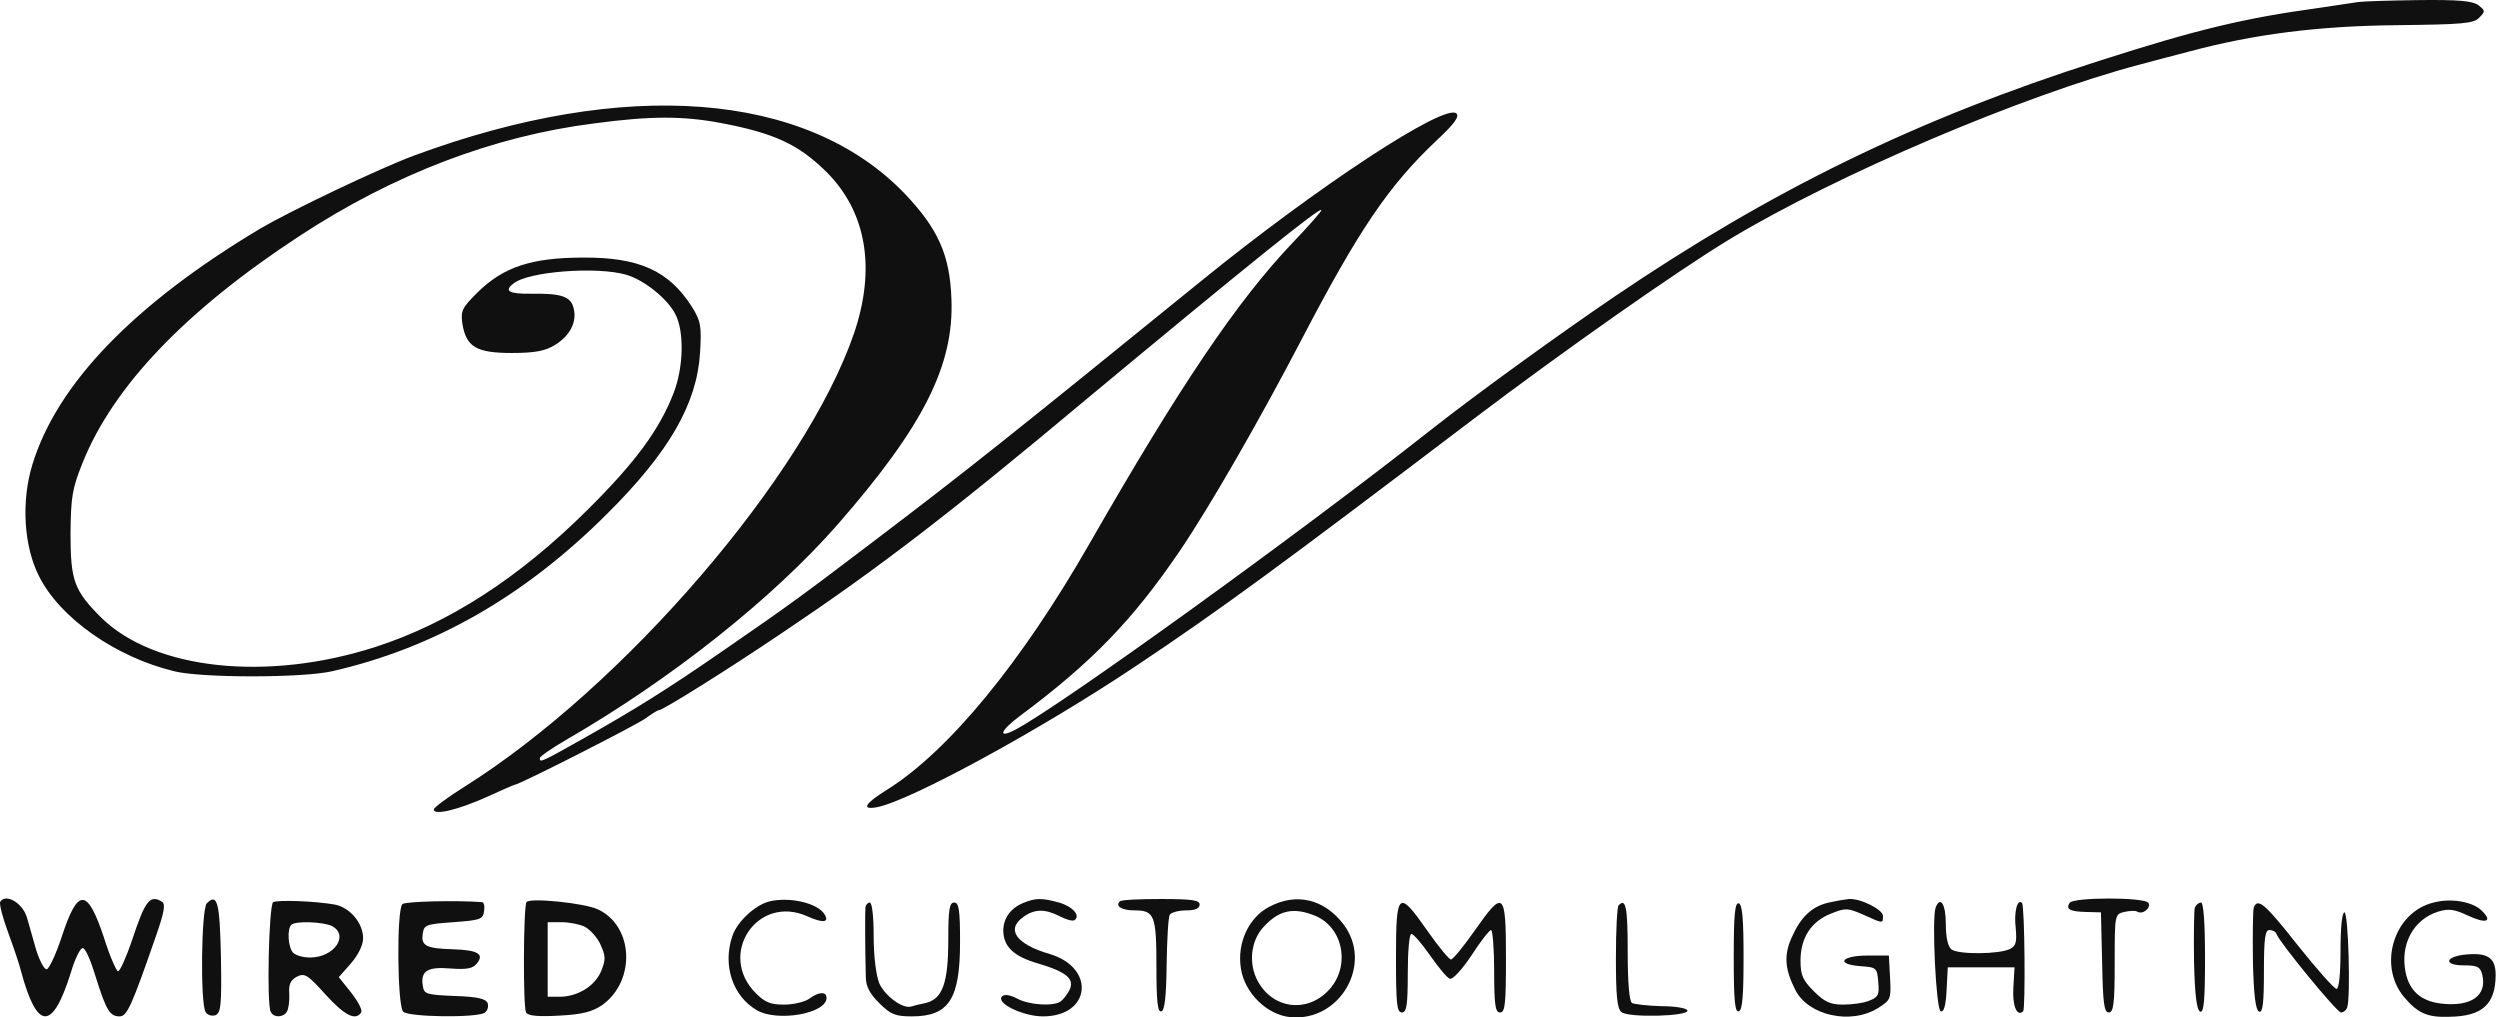 <svg width="172" height="70" viewBox="0 0 172 70" fill="none" xmlns="http://www.w3.org/2000/svg">
<path d="M162.243 0.14C161.865 0.194 160.649 0.383 159.541 0.545C154.407 1.247 151.138 2.03 144.41 4.191C131.954 8.161 121.929 13.05 111.094 20.396C107.23 23.015 101.529 27.148 98.476 29.551C89.37 36.735 72.996 48.538 69.889 50.185C68.619 50.86 68.781 50.293 70.159 49.267C75.131 45.567 77.941 42.65 81.156 37.923C83.21 34.899 86.614 28.984 89.559 23.34C93.477 15.831 95.531 12.78 98.854 9.647C100.043 8.539 100.421 8.026 100.205 7.81C99.449 7.054 90.667 12.806 82.561 19.396C69.349 30.118 66.647 32.279 60.135 37.221C55.325 40.867 54.596 41.434 49.57 44.892C45.895 47.43 43.599 48.862 40.14 50.806C37.168 52.481 37.141 52.481 37.141 52.157C37.141 52.048 37.951 51.481 38.978 50.887C46.166 46.728 53.164 41.191 57.676 36.033C63.539 29.308 65.647 25.122 65.458 20.558C65.35 17.533 64.539 15.723 62.215 13.293C55.46 6.298 43.031 5.325 28.494 10.7C26.09 11.591 20.091 14.454 17.957 15.696C9.229 20.909 3.933 26.391 2.231 31.955C1.448 34.494 1.637 37.599 2.69 39.652C4.122 42.515 7.959 45.216 12.012 46.188C13.877 46.647 20.767 46.647 22.82 46.188C29.845 44.594 36.087 41.029 41.761 35.358C46.057 31.091 47.949 27.769 48.165 24.258C48.273 22.421 48.219 22.097 47.597 21.098C46.03 18.64 43.977 17.695 40.113 17.722C36.573 17.722 34.628 18.37 32.845 20.126C31.764 21.206 31.683 21.395 31.818 22.313C32.088 23.88 32.791 24.285 35.222 24.285C36.79 24.285 37.492 24.15 38.168 23.745C39.221 23.096 39.708 22.151 39.465 21.206C39.275 20.396 38.627 20.18 36.573 20.207C35.006 20.234 34.655 20.017 35.331 19.504C36.357 18.667 41.113 18.316 43.112 18.91C44.355 19.288 45.922 20.558 46.463 21.611C47.084 22.799 47.03 25.257 46.355 27.012C45.382 29.551 43.707 31.82 40.41 35.088C35.682 39.787 30.845 42.893 25.82 44.513C18.362 46.917 10.607 46.08 6.96 42.488C5.095 40.624 4.852 39.949 4.852 36.708C4.879 34.197 4.96 33.629 5.69 31.82C7.797 26.58 12.769 21.368 20.605 16.236C27.062 11.996 33.98 9.35 40.924 8.485C44.76 7.972 46.976 7.972 49.57 8.458C53.299 9.161 54.947 9.944 56.865 11.834C59.621 14.589 60.27 18.478 58.757 22.934C55.406 32.711 42.923 47.241 31.953 54.128C30.791 54.857 29.845 55.559 29.845 55.694C29.845 56.127 31.575 55.694 33.493 54.83C34.493 54.371 35.358 53.993 35.411 53.993C35.709 53.993 43.68 49.942 44.409 49.429C44.842 49.105 45.247 48.862 45.328 48.862C45.598 48.862 49.975 46.134 53.893 43.487C60.378 39.139 65.323 35.358 74.834 27.391C85.723 18.343 90.91 14.157 90.91 14.454C90.91 14.562 90.019 15.561 88.938 16.696C85.128 20.693 81.156 26.58 74.969 37.383C70.267 45.594 65.269 51.67 61.053 54.317C59.486 55.289 59.216 55.748 60.351 55.532C62.675 55.073 71.726 50.131 78.211 45.783C83.912 41.975 87.938 39.031 101.313 28.876C107.555 24.15 115.39 18.64 119.011 16.453C126.307 12.05 139.222 6.541 147.247 4.434C148.004 4.218 149.517 3.84 150.624 3.543C155.056 2.355 159.46 1.787 164.891 1.733C169.403 1.679 170.187 1.625 170.565 1.22C170.997 0.788 170.997 0.734 170.511 0.356C170.106 0.059 169.133 -0.022 166.458 0.005C164.513 0.032 162.621 0.086 162.243 0.14Z" fill="#101010"/>
<path d="M0.016 62.041C-0.065 62.176 0.178 63.122 0.556 64.148C0.934 65.174 1.34 66.362 1.448 66.822C2.555 70.927 3.609 70.954 4.879 66.903C5.122 66.065 5.474 65.309 5.663 65.228C5.852 65.174 6.203 65.957 6.581 67.2C7.311 69.522 7.554 69.927 8.23 69.927C8.743 69.927 9.067 69.198 10.77 64.283C11.31 62.717 11.391 62.203 11.148 62.041C10.31 61.528 9.986 61.96 9.094 64.661C8.689 65.849 8.257 66.822 8.122 66.822C8.013 66.822 7.554 65.795 7.176 64.58C6.014 61.069 5.366 61.042 4.258 64.418C3.852 65.66 3.366 66.687 3.204 66.687C3.015 66.687 2.664 65.984 2.42 65.12C2.177 64.283 1.934 63.365 1.853 63.122C1.556 62.122 0.394 61.447 0.016 62.041Z" fill="#101010"/>
<path d="M14.228 62.149C13.85 62.527 13.769 69.036 14.147 69.63C14.282 69.846 14.579 69.927 14.822 69.846C15.201 69.684 15.255 69.171 15.201 65.849C15.12 62.068 14.957 61.42 14.228 62.149Z" fill="#101010"/>
<path d="M18.794 62.068C18.497 62.257 18.335 69.171 18.632 69.63C18.848 70.035 19.497 70.008 19.74 69.603C19.848 69.414 19.929 68.874 19.902 68.388C19.848 67.74 19.983 67.443 20.416 67.2C20.956 66.93 21.145 67.038 22.388 68.415C23.712 69.873 24.468 70.251 24.847 69.657C24.955 69.495 24.631 68.901 24.171 68.307L23.307 67.227L24.144 66.281C24.658 65.687 24.982 65.012 24.982 64.553C24.982 63.5 24.063 62.419 23.009 62.23C21.631 61.987 19.091 61.906 18.794 62.068ZM22.847 63.716C24.036 64.364 22.982 65.876 21.334 65.876C20.875 65.876 20.361 65.741 20.172 65.552C19.821 65.201 19.74 63.932 20.037 63.635C20.307 63.338 22.253 63.419 22.847 63.716Z" fill="#101010"/>
<path d="M27.684 62.203C27.279 62.608 27.333 69.198 27.738 69.603C28.116 69.981 32.737 70.035 33.331 69.684C33.547 69.549 33.628 69.252 33.547 69.009C33.412 68.712 32.872 68.577 31.278 68.523C29.305 68.442 29.17 68.388 29.089 67.821C28.927 66.795 29.413 66.498 31.007 66.633C32.115 66.714 32.52 66.633 32.791 66.308C33.358 65.633 32.872 65.363 31.142 65.309C29.305 65.255 28.954 65.066 29.089 64.229C29.17 63.635 29.305 63.581 31.197 63.446C33.034 63.311 33.223 63.257 33.304 62.69C33.358 62.365 33.304 62.095 33.169 62.068C31.467 61.933 27.873 62.014 27.684 62.203Z" fill="#101010"/>
<path d="M36.222 62.068C36.006 62.419 35.979 69.333 36.195 69.657C36.33 69.9 37.06 69.954 38.492 69.874C40.086 69.792 40.761 69.603 41.437 69.144C43.761 67.47 43.599 63.689 41.113 62.554C40.14 62.122 36.411 61.744 36.222 62.068ZM40.194 63.743C40.545 63.905 41.059 64.445 41.302 64.958C41.68 65.795 41.68 66.011 41.356 66.822C40.924 67.848 39.735 68.577 38.492 68.577H37.681V66.011V63.446H38.627C39.14 63.446 39.843 63.581 40.194 63.743Z" fill="#101010"/>
<path d="M52.948 62.014C51.948 62.257 50.705 63.419 50.381 64.418C49.705 66.416 50.408 68.523 52.056 69.495C53.461 70.332 56.865 69.738 56.865 68.658C56.865 68.199 56.325 68.226 55.677 68.712C55.379 68.928 54.596 69.117 53.947 69.117C53.002 69.117 52.623 68.955 52.002 68.334C49.327 65.66 52.11 61.501 55.541 63.041C56.622 63.527 57.082 63.473 56.73 62.906C56.244 62.122 54.326 61.69 52.948 62.014Z" fill="#101010"/>
<path d="M70.403 62.122C69.538 62.473 69.052 63.149 69.025 63.986C69.025 65.12 69.727 65.795 71.402 66.281C73.402 66.876 73.969 67.362 73.564 68.145C73.402 68.442 73.132 68.793 72.969 68.901C72.456 69.252 70.808 69.144 69.997 68.712C69.484 68.442 69.106 68.388 68.943 68.55C68.484 69.009 70.376 69.927 71.754 69.927C75.05 69.927 75.401 66.579 72.213 65.633C69.889 64.958 69.187 63.932 70.43 63.068C71.186 62.527 71.916 62.527 72.915 63.041C73.321 63.257 73.78 63.392 73.915 63.311C74.374 63.014 73.807 62.365 72.861 62.095C71.672 61.771 71.267 61.771 70.403 62.122Z" fill="#101010"/>
<path d="M77.049 62.014C76.698 62.338 77.184 62.635 78.049 62.635C79.427 62.635 79.562 62.959 79.562 66.498C79.562 68.928 79.643 69.684 79.913 69.576C80.129 69.495 80.238 68.577 80.265 66.362C80.292 64.661 80.373 63.122 80.481 62.932C80.589 62.77 81.102 62.635 81.616 62.635C82.237 62.635 82.534 62.5 82.534 62.23C82.534 61.933 82.021 61.852 79.859 61.852C78.4 61.852 77.13 61.906 77.049 62.014Z" fill="#101010"/>
<path d="M87.317 62.392C85.912 63.122 85.101 64.877 85.371 66.606C85.615 68.307 87.155 69.819 88.776 69.981C92.207 70.306 94.504 66.308 92.424 63.581C91.1 61.852 89.181 61.393 87.317 62.392ZM90.505 63.014C92.478 63.851 92.937 66.606 91.343 68.199C89.83 69.711 87.56 69.387 86.533 67.497C85.885 66.308 86.047 64.742 86.912 63.797C87.992 62.608 88.992 62.392 90.505 63.014Z" fill="#101010"/>
<path d="M125.82 62.095C124.658 62.365 123.902 63.068 123.28 64.472C122.713 65.714 122.794 66.686 123.523 68.118C124.415 69.873 127.333 70.522 129.198 69.36C130.089 68.793 130.116 68.739 130.035 67.254L129.954 65.741H128.495C126.685 65.741 126.252 66.335 127.982 66.471C129.117 66.552 129.144 66.579 129.225 67.578C129.306 68.442 129.225 68.604 128.603 68.847C128.225 69.009 127.414 69.117 126.793 69.117C125.928 69.117 125.523 68.928 124.793 68.199C124.037 67.443 123.875 67.092 123.875 66.092C123.875 64.526 124.604 63.392 125.982 62.852C126.982 62.446 127.144 62.473 128.198 62.932C129.576 63.554 129.549 63.554 129.549 63.014C129.549 62.581 128.009 61.798 127.198 61.852C126.928 61.879 126.306 61.987 125.82 62.095Z" fill="#101010"/>
<path d="M142.384 62.122C142.113 62.554 142.411 62.716 143.518 62.743L144.545 62.77L144.626 66.2C144.68 69.036 144.761 69.657 145.086 69.657C145.41 69.657 145.491 69.063 145.491 66.281C145.491 62.932 145.491 62.906 146.139 62.743C146.518 62.662 146.923 62.635 147.031 62.716C147.409 62.959 148.004 62.473 147.815 62.122C147.571 61.717 142.627 61.717 142.384 62.122Z" fill="#101010"/>
<path d="M167.431 62.095C164.702 62.743 163.567 66.417 165.404 68.604C166.35 69.712 166.998 70.009 168.512 69.954C170.781 69.927 171.7 69.09 171.7 67.065C171.7 65.93 171.187 65.552 169.782 65.66C168.241 65.768 168.025 66.417 169.511 66.417C170.457 66.417 170.646 66.525 170.781 67.065C171.132 68.523 169.971 69.306 167.863 69.036C166.539 68.847 165.783 68.172 165.512 66.93C165.107 64.985 166.026 63.257 167.755 62.717C168.458 62.501 168.863 62.554 169.782 62.987C171.051 63.581 171.538 63.419 170.727 62.636C170.106 62.041 168.647 61.771 167.431 62.095Z" fill="#101010"/>
<path d="M59.54 62.419C59.513 62.743 59.513 65.12 59.567 67.173C59.567 67.848 59.81 68.334 60.486 69.009C61.27 69.793 61.594 69.927 62.729 69.927C65.296 69.927 66.052 68.739 66.052 64.796C66.052 62.581 65.971 62.095 65.647 62.095C65.323 62.095 65.242 62.554 65.242 64.661C65.242 67.659 64.836 68.739 63.674 69.009C63.269 69.09 62.837 69.198 62.675 69.252C62.08 69.414 60.864 68.496 60.486 67.632C60.27 67.065 60.108 65.768 60.108 64.391C60.108 63.041 60 62.095 59.838 62.095C59.703 62.095 59.567 62.257 59.54 62.419Z" fill="#101010"/>
<path d="M96.044 65.876C96.044 69.063 96.098 69.657 96.45 69.657C96.774 69.657 96.855 69.171 96.855 66.957C96.855 65.444 96.963 64.256 97.098 64.256C97.26 64.256 97.828 64.931 98.395 65.741C98.963 66.552 99.557 67.281 99.746 67.335C99.935 67.416 100.584 66.713 101.232 65.741C101.854 64.769 102.475 63.986 102.583 63.986C102.691 63.986 102.799 65.255 102.799 66.822C102.799 69.171 102.88 69.657 103.205 69.657C103.556 69.657 103.61 69.063 103.61 65.876C103.61 61.312 103.448 61.177 101.448 64.04C100.692 65.12 99.962 66.011 99.827 66.011C99.692 66.011 98.963 65.12 98.206 64.04C96.206 61.177 96.044 61.312 96.044 65.876Z" fill="#101010"/>
<path d="M111.364 62.284C111.256 62.365 111.175 64.013 111.175 65.876C111.175 68.496 111.256 69.387 111.554 69.63C112.013 70.035 116.201 69.927 116.093 69.522C116.066 69.36 115.255 69.225 114.31 69.225C113.364 69.198 112.445 69.09 112.283 69.009C112.094 68.874 111.986 67.632 111.986 65.444C111.986 62.392 111.851 61.771 111.364 62.284Z" fill="#101010"/>
<path d="M119.281 65.876C119.281 68.82 119.362 69.684 119.633 69.576C119.876 69.495 119.957 68.523 119.957 65.876C119.957 63.23 119.876 62.257 119.633 62.149C119.362 62.068 119.281 62.932 119.281 65.876Z" fill="#101010"/>
<path d="M133.17 62.446C132.9 63.203 133.197 69.468 133.521 69.576C133.737 69.657 133.872 69.198 133.926 68.118L134.007 66.552H136.304H138.601L138.52 67.929C138.439 69.198 138.763 69.981 139.195 69.576C139.357 69.387 139.303 62.311 139.114 62.122C138.79 61.798 138.547 62.77 138.682 63.851C138.763 64.796 138.709 65.066 138.304 65.282C137.574 65.66 134.683 65.687 134.251 65.309C134.007 65.12 133.872 64.445 133.872 63.554C133.872 62.203 133.494 61.609 133.17 62.446Z" fill="#101010"/>
<path d="M151.003 62.446C150.949 62.636 150.922 64.31 150.949 66.146C151.003 68.523 151.138 69.522 151.381 69.603C151.624 69.684 151.706 68.82 151.706 65.903C151.706 63.473 151.597 62.095 151.435 62.095C151.273 62.095 151.084 62.257 151.003 62.446Z" fill="#101010"/>
<path d="M155.056 62.446C155.002 62.635 154.975 64.31 155.002 66.146C155.056 68.523 155.191 69.522 155.434 69.603C155.677 69.684 155.758 69.009 155.758 66.849C155.758 64.553 155.84 63.986 156.137 63.986C156.353 63.986 156.569 64.094 156.623 64.256C156.812 64.823 160.784 69.657 161.054 69.657C161.244 69.657 161.433 69.495 161.487 69.306C161.73 68.631 161.568 62.77 161.298 62.77C161.135 62.77 161.027 63.824 161.027 65.417C161.027 67.038 160.919 68.037 160.757 68.037C160.595 68.037 159.406 66.686 158.109 65.066C155.813 62.149 155.326 61.744 155.056 62.446Z" fill="#101010"/>
</svg>

